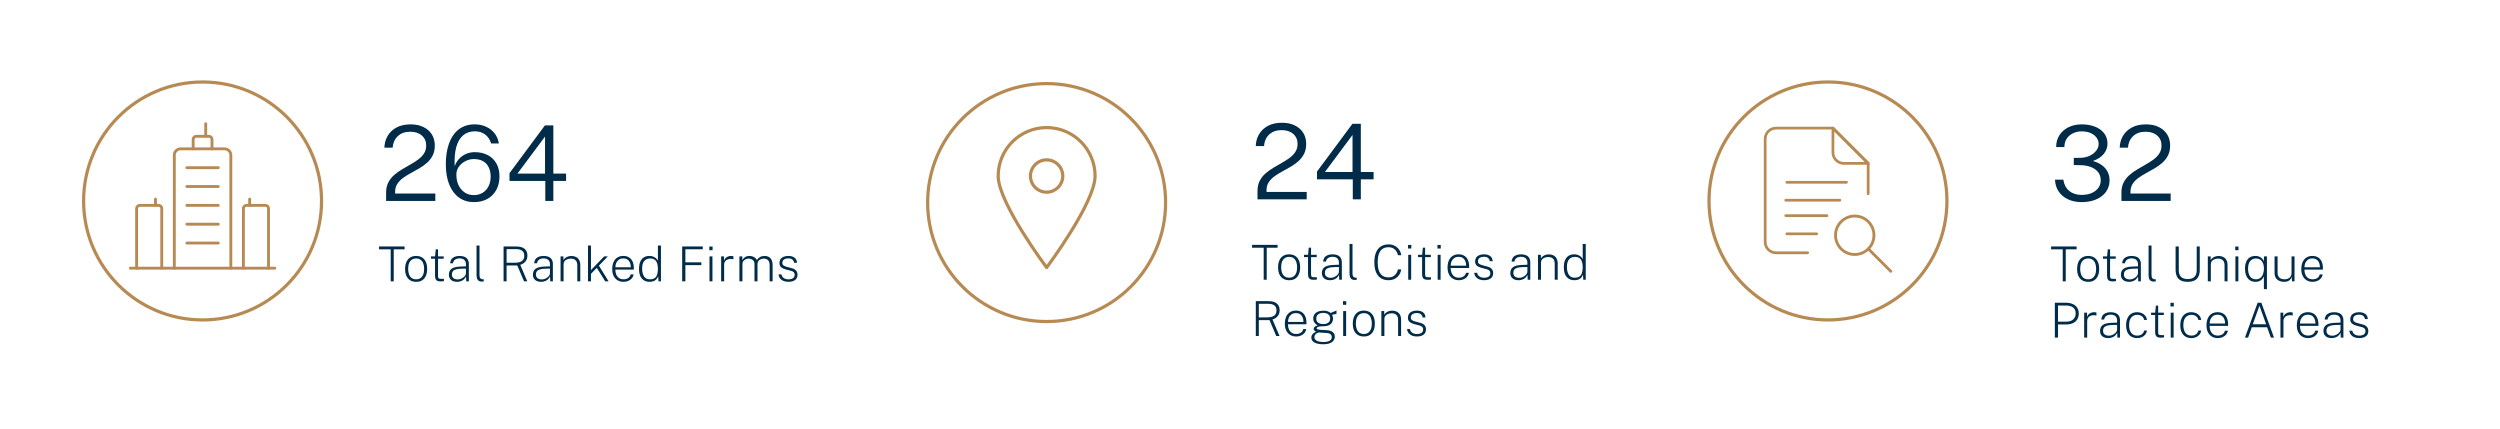 <?xml version="1.0" encoding="UTF-8"?> <svg xmlns="http://www.w3.org/2000/svg" width="1555" height="267" viewBox="0 0 1555 267" fill="none"><path d="M243.01 175V155.095H235.765V153.31H251.65V155.095H244.9V175H243.01ZM258.869 175.3C257.489 175.3 256.279 175.005 255.239 174.415C254.209 173.815 253.404 172.925 252.824 171.745C252.254 170.555 251.969 169.075 251.969 167.305C251.969 165.675 252.224 164.255 252.734 163.045C253.254 161.825 254.024 160.88 255.044 160.21C256.074 159.53 257.349 159.19 258.869 159.19C260.249 159.19 261.444 159.495 262.454 160.105C263.474 160.705 264.269 161.605 264.839 162.805C265.409 164.005 265.694 165.505 265.694 167.305C265.694 168.895 265.439 170.29 264.929 171.49C264.429 172.69 263.674 173.625 262.664 174.295C261.654 174.965 260.389 175.3 258.869 175.3ZM258.869 173.725C259.889 173.725 260.764 173.48 261.494 172.99C262.234 172.5 262.804 171.775 263.204 170.815C263.604 169.855 263.804 168.67 263.804 167.26C263.804 166 263.629 164.885 263.279 163.915C262.929 162.935 262.389 162.17 261.659 161.62C260.939 161.06 260.009 160.78 258.869 160.78C257.839 160.78 256.949 161.025 256.199 161.515C255.459 161.995 254.884 162.72 254.474 163.69C254.074 164.65 253.874 165.84 253.874 167.26C253.874 168.52 254.049 169.635 254.399 170.605C254.749 171.575 255.294 172.34 256.034 172.9C256.774 173.45 257.719 173.725 258.869 173.725ZM274.056 175.03C273.146 175.03 272.441 174.9 271.941 174.64C271.441 174.38 271.091 173.985 270.891 173.455C270.691 172.915 270.591 172.23 270.591 171.4V160.945H268.071V159.49H270.621L271.041 155.065H272.466V159.49H275.991V160.945H272.466V171.355C272.466 172.005 272.526 172.48 272.646 172.78C272.766 173.07 272.981 173.255 273.291 173.335C273.611 173.415 274.061 173.455 274.641 173.455H276.126V174.835C275.936 174.905 275.656 174.955 275.286 174.985C274.926 175.015 274.516 175.03 274.056 175.03ZM284.23 175.3C283.22 175.3 282.335 175.125 281.575 174.775C280.825 174.425 280.24 173.925 279.82 173.275C279.41 172.625 279.205 171.845 279.205 170.935C279.205 169.205 279.78 167.935 280.93 167.125C282.09 166.305 283.975 165.855 286.585 165.775L289.81 165.67V164.305C289.81 163.215 289.48 162.345 288.82 161.695C288.16 161.045 287.145 160.72 285.775 160.72C284.745 160.73 283.86 160.975 283.12 161.455C282.39 161.935 281.93 162.695 281.74 163.735H279.97C280.03 162.795 280.29 161.985 280.75 161.305C281.21 160.625 281.87 160.105 282.73 159.745C283.6 159.375 284.645 159.19 285.865 159.19C287.085 159.19 288.12 159.375 288.97 159.745C289.83 160.115 290.485 160.675 290.935 161.425C291.395 162.175 291.625 163.11 291.625 164.23V175H289.99L289.87 171.955C289.23 173.205 288.41 174.075 287.41 174.565C286.42 175.055 285.36 175.3 284.23 175.3ZM284.71 173.8C285.31 173.8 285.905 173.695 286.495 173.485C287.095 173.265 287.645 172.97 288.145 172.6C288.645 172.23 289.045 171.82 289.345 171.37C289.655 170.91 289.81 170.44 289.81 169.96V167.08L287.11 167.14C285.66 167.16 284.49 167.3 283.6 167.56C282.72 167.81 282.075 168.2 281.665 168.73C281.265 169.25 281.065 169.93 281.065 170.77C281.065 171.72 281.4 172.465 282.07 173.005C282.74 173.535 283.62 173.8 284.71 173.8ZM299.737 175.15C299.087 175.15 298.542 175.05 298.102 174.85C297.672 174.64 297.332 174.355 297.082 173.995C296.832 173.625 296.657 173.205 296.557 172.735C296.457 172.255 296.407 171.745 296.407 171.205V152.71H298.252V171.1C298.252 172 298.422 172.655 298.762 173.065C299.102 173.475 299.517 173.685 300.007 173.695L300.892 173.71V174.97C300.702 175.03 300.497 175.075 300.277 175.105C300.067 175.135 299.887 175.15 299.737 175.15ZM313.222 175V153.31H321.202C322.672 153.31 323.917 153.53 324.937 153.97C325.957 154.4 326.727 155.03 327.247 155.86C327.777 156.69 328.042 157.71 328.042 158.92C328.042 160.12 327.812 161.11 327.352 161.89C326.902 162.67 326.337 163.285 325.657 163.735C324.977 164.185 324.292 164.52 323.602 164.74L327.997 175H325.942L321.757 165.115H315.097V175H313.222ZM315.097 163.405H320.242C322.132 163.405 323.577 163.065 324.577 162.385C325.587 161.695 326.092 160.605 326.092 159.115C326.092 157.685 325.657 156.64 324.787 155.98C323.917 155.31 322.682 154.975 321.082 154.975H315.097V163.405ZM336.495 175.3C335.485 175.3 334.6 175.125 333.84 174.775C333.09 174.425 332.505 173.925 332.085 173.275C331.675 172.625 331.47 171.845 331.47 170.935C331.47 169.205 332.045 167.935 333.195 167.125C334.355 166.305 336.24 165.855 338.85 165.775L342.075 165.67V164.305C342.075 163.215 341.745 162.345 341.085 161.695C340.425 161.045 339.41 160.72 338.04 160.72C337.01 160.73 336.125 160.975 335.385 161.455C334.655 161.935 334.195 162.695 334.005 163.735H332.235C332.295 162.795 332.555 161.985 333.015 161.305C333.475 160.625 334.135 160.105 334.995 159.745C335.865 159.375 336.91 159.19 338.13 159.19C339.35 159.19 340.385 159.375 341.235 159.745C342.095 160.115 342.75 160.675 343.2 161.425C343.66 162.175 343.89 163.11 343.89 164.23V175H342.255L342.135 171.955C341.495 173.205 340.675 174.075 339.675 174.565C338.685 175.055 337.625 175.3 336.495 175.3ZM336.975 173.8C337.575 173.8 338.17 173.695 338.76 173.485C339.36 173.265 339.91 172.97 340.41 172.6C340.91 172.23 341.31 171.82 341.61 171.37C341.92 170.91 342.075 170.44 342.075 169.96V167.08L339.375 167.14C337.925 167.16 336.755 167.3 335.865 167.56C334.985 167.81 334.34 168.2 333.93 168.73C333.53 169.25 333.33 169.93 333.33 170.77C333.33 171.72 333.665 172.465 334.335 173.005C335.005 173.535 335.885 173.8 336.975 173.8ZM348.672 175V159.49H350.457V161.77C350.717 161.31 351.082 160.885 351.552 160.495C352.032 160.105 352.602 159.795 353.262 159.565C353.932 159.335 354.682 159.22 355.512 159.22C356.512 159.22 357.422 159.425 358.242 159.835C359.072 160.235 359.727 160.855 360.207 161.695C360.697 162.525 360.942 163.595 360.942 164.905V175H359.082V165.025C359.082 163.605 358.727 162.56 358.017 161.89C357.307 161.21 356.357 160.87 355.167 160.87C354.357 160.87 353.597 161 352.887 161.26C352.177 161.51 351.607 161.895 351.177 162.415C350.757 162.935 350.547 163.595 350.547 164.395V175H348.672ZM365.723 175V152.71H367.583V167.995L375.773 159.49H378.083L372.518 165.25L378.578 175H376.448L371.213 166.6L367.583 170.32V175H365.723ZM387.886 175.3C386.486 175.3 385.256 174.99 384.196 174.37C383.136 173.75 382.306 172.85 381.706 171.67C381.106 170.49 380.806 169.065 380.806 167.395C380.806 165.715 381.076 164.26 381.616 163.03C382.156 161.8 382.941 160.855 383.971 160.195C385.001 159.525 386.241 159.19 387.691 159.19C389.091 159.19 390.276 159.495 391.246 160.105C392.216 160.705 392.956 161.57 393.466 162.7C393.986 163.83 394.246 165.185 394.246 166.765V167.695H382.741C382.741 168.775 382.921 169.775 383.281 170.695C383.641 171.605 384.201 172.34 384.961 172.9C385.721 173.45 386.691 173.725 387.871 173.725C388.991 173.725 389.951 173.46 390.751 172.93C391.561 172.39 392.061 171.645 392.251 170.695H394.096C393.906 171.715 393.501 172.57 392.881 173.26C392.261 173.94 391.511 174.45 390.631 174.79C389.761 175.13 388.846 175.3 387.886 175.3ZM382.771 166.225H392.386C392.386 165.195 392.216 164.265 391.876 163.435C391.536 162.605 391.016 161.95 390.316 161.47C389.626 160.99 388.746 160.75 387.676 160.75C386.536 160.75 385.601 161.025 384.871 161.575C384.151 162.115 383.616 162.805 383.266 163.645C382.926 164.485 382.761 165.345 382.771 166.225ZM403.983 175.3C402.003 175.3 400.418 174.625 399.228 173.275C398.048 171.925 397.458 169.895 397.458 167.185C397.458 165.585 397.693 164.185 398.163 162.985C398.643 161.785 399.358 160.855 400.308 160.195C401.258 159.525 402.453 159.19 403.893 159.19C404.743 159.19 405.478 159.305 406.098 159.535C406.728 159.755 407.253 160.03 407.673 160.36C408.103 160.68 408.443 161.005 408.693 161.335C408.943 161.665 409.118 161.935 409.218 162.145V152.71H411.108V175H409.578L409.398 171.82C409.318 172.05 409.173 172.36 408.963 172.75C408.763 173.13 408.463 173.52 408.063 173.92C407.663 174.31 407.128 174.64 406.458 174.91C405.798 175.17 404.973 175.3 403.983 175.3ZM404.223 173.74C406.043 173.74 407.328 173.21 408.078 172.15C408.838 171.09 409.218 169.38 409.218 167.02C409.198 165.73 409.028 164.62 408.708 163.69C408.388 162.75 407.873 162.03 407.163 161.53C406.453 161.03 405.498 160.78 404.298 160.78C402.838 160.78 401.658 161.285 400.758 162.295C399.858 163.305 399.408 164.88 399.408 167.02C399.408 169.08 399.803 170.715 400.593 171.925C401.393 173.135 402.603 173.74 404.223 173.74ZM424.316 175V153.31H437.141L437.126 155.05H426.296V163.18H436.226V164.92H426.296V175H424.316ZM441.312 175V159.49H443.142V175H441.312ZM441.192 155.605V153.34H443.232V155.605H441.192ZM448.545 175V159.49H450.315V162.1C450.575 161.38 450.945 160.81 451.425 160.39C451.905 159.96 452.435 159.655 453.015 159.475C453.595 159.285 454.165 159.19 454.725 159.19C454.995 159.19 455.265 159.21 455.535 159.25C455.805 159.29 456.02 159.355 456.18 159.445V161.29C456 161.21 455.76 161.155 455.46 161.125C455.17 161.085 454.925 161.065 454.725 161.065C454.245 161.045 453.755 161.09 453.255 161.2C452.755 161.31 452.29 161.505 451.86 161.785C451.43 162.055 451.08 162.43 450.81 162.91C450.55 163.39 450.42 163.99 450.42 164.71V175H448.545ZM459.913 175V159.49H461.698V161.77C462.098 161.08 462.658 160.48 463.378 159.97C464.098 159.45 465.058 159.19 466.258 159.19C466.838 159.19 467.428 159.29 468.028 159.49C468.638 159.68 469.188 159.965 469.678 160.345C470.168 160.725 470.538 161.195 470.788 161.755C471.258 160.965 471.903 160.34 472.723 159.88C473.553 159.42 474.488 159.19 475.528 159.19C476.058 159.19 476.618 159.265 477.208 159.415C477.798 159.565 478.343 159.845 478.843 160.255C479.353 160.655 479.768 161.23 480.088 161.98C480.408 162.73 480.568 163.705 480.568 164.905V175H478.708V165.025C478.708 163.915 478.538 163.06 478.198 162.46C477.858 161.86 477.418 161.445 476.878 161.215C476.338 160.975 475.758 160.855 475.138 160.855C474.588 160.855 474.003 160.96 473.383 161.17C472.773 161.38 472.248 161.74 471.808 162.25C471.378 162.76 471.163 163.475 471.163 164.395V175H469.288V163.99C469.288 163.29 469.103 162.71 468.733 162.25C468.373 161.79 467.918 161.445 467.368 161.215C466.828 160.975 466.288 160.855 465.748 160.855C465.158 160.855 464.558 160.975 463.948 161.215C463.338 161.455 462.823 161.835 462.403 162.355C461.993 162.875 461.788 163.555 461.788 164.395V175H459.913ZM490.416 175.3C489.336 175.3 488.351 175.135 487.461 174.805C486.581 174.475 485.861 173.97 485.301 173.29C484.741 172.61 484.391 171.745 484.251 170.695H486.051C486.191 171.335 486.446 171.885 486.816 172.345C487.196 172.795 487.691 173.145 488.301 173.395C488.911 173.635 489.616 173.755 490.416 173.755C491.576 173.755 492.511 173.525 493.221 173.065C493.931 172.605 494.286 171.895 494.286 170.935C494.286 170.285 494.106 169.765 493.746 169.375C493.396 168.975 492.866 168.68 492.156 168.49L488.676 167.575C487.496 167.265 486.556 166.81 485.856 166.21C485.156 165.6 484.806 164.75 484.806 163.66C484.806 162.78 485.006 162.005 485.406 161.335C485.816 160.665 486.436 160.14 487.266 159.76C488.096 159.38 489.131 159.19 490.371 159.19C491.931 159.19 493.196 159.545 494.166 160.255C495.146 160.965 495.666 162.03 495.726 163.45H493.941C493.841 162.63 493.491 161.97 492.891 161.47C492.291 160.97 491.451 160.72 490.371 160.72C489.251 160.72 488.341 160.955 487.641 161.425C486.951 161.885 486.606 162.605 486.606 163.585C486.606 164.225 486.836 164.725 487.296 165.085C487.766 165.445 488.436 165.735 489.306 165.955L492.741 166.885C493.371 167.055 493.896 167.285 494.316 167.575C494.746 167.855 495.086 168.17 495.336 168.52C495.596 168.87 495.781 169.245 495.891 169.645C496.011 170.045 496.071 170.44 496.071 170.83C496.071 171.74 495.856 172.53 495.426 173.2C495.006 173.86 494.376 174.375 493.536 174.745C492.696 175.115 491.656 175.3 490.416 175.3Z" fill="#002B49"></path><path d="M240.16 125V121.587V119.8C240.16 117.395 240.604 115.315 241.493 113.56C242.403 111.783 243.594 110.245 245.068 108.945C246.563 107.623 248.198 106.442 249.975 105.402C251.752 104.341 253.518 103.312 255.273 102.315C257.049 101.318 258.674 100.278 260.148 99.195C261.643 98.09 262.834 96.844 263.723 95.457C264.633 94.049 265.088 92.392 265.088 90.485C265.088 87.928 264.188 85.87 262.39 84.31C260.613 82.728 258.219 81.938 255.208 81.938C251.936 81.938 249.336 82.858 247.408 84.7C245.479 86.52 244.418 88.903 244.223 91.85H239.088C239.153 89.207 239.813 86.791 241.07 84.603C242.327 82.414 244.158 80.659 246.563 79.338C248.968 78.016 251.925 77.355 255.435 77.355C258.468 77.355 261.112 77.907 263.365 79.013C265.618 80.096 267.363 81.623 268.598 83.595C269.833 85.567 270.45 87.863 270.45 90.485C270.45 92.912 269.995 95.002 269.085 96.757C268.197 98.491 267.016 100.007 265.543 101.307C264.091 102.586 262.488 103.734 260.733 104.752C258.999 105.771 257.244 106.757 255.468 107.71C253.713 108.663 252.098 109.671 250.625 110.732C249.173 111.794 248.003 113.018 247.115 114.405C246.227 115.77 245.783 117.406 245.783 119.312V120.385H270.775V125H240.16ZM294.756 125.715C291.224 125.715 288.148 124.783 285.526 122.92C282.904 121.035 280.878 118.337 279.448 114.827C278.018 111.317 277.303 107.103 277.303 102.185C277.303 97.18 277.986 92.814 279.351 89.088C280.716 85.361 282.731 82.479 285.396 80.442C288.083 78.384 291.387 77.355 295.308 77.355C297.822 77.355 300.14 77.832 302.263 78.785C304.387 79.717 306.153 81.071 307.561 82.847C308.991 84.603 309.901 86.726 310.291 89.218H305.448C304.82 86.942 303.628 85.123 301.873 83.757C300.14 82.371 297.973 81.677 295.373 81.677C292.47 81.677 290.043 82.501 288.093 84.147C286.143 85.794 284.713 88.232 283.803 91.46C282.915 94.688 282.59 98.675 282.828 103.42C283.392 101.687 284.28 100.159 285.493 98.838C286.728 97.516 288.18 96.487 289.848 95.75C291.538 95.013 293.358 94.645 295.308 94.645C298.385 94.645 301.072 95.252 303.368 96.465C305.665 97.657 307.453 99.379 308.731 101.632C310.031 103.864 310.681 106.54 310.681 109.66C310.681 112.823 310.042 115.607 308.763 118.012C307.485 120.417 305.654 122.302 303.271 123.667C300.888 125.033 298.049 125.715 294.756 125.715ZM294.756 121.36C296.793 121.36 298.591 120.883 300.151 119.93C301.733 118.977 302.968 117.633 303.856 115.9C304.744 114.167 305.188 112.162 305.188 109.887C305.188 107.634 304.788 105.695 303.986 104.07C303.206 102.423 302.036 101.156 300.476 100.267C298.916 99.379 296.988 98.935 294.691 98.935C292.849 98.935 291.105 99.368 289.458 100.235C287.812 101.08 286.468 102.228 285.428 103.68C284.388 105.11 283.868 106.702 283.868 108.457C283.847 110.949 284.28 113.17 285.168 115.12C286.078 117.048 287.357 118.576 289.003 119.702C290.65 120.807 292.568 121.36 294.756 121.36ZM339.172 125V112.552H316.91V107.71L338.945 78.005H344.177V107.97H352.107V112.552H344.177V125H339.172ZM321.85 107.97H339.01V84.927L321.85 107.97Z" fill="#002B49"></path><circle cx="126" cy="125" r="74" stroke="#B68A52" stroke-width="2"></circle><path d="M81.078 166.797H170.922" stroke="#B68A52" stroke-width="1.792" stroke-linecap="round" stroke-linejoin="round"></path><path d="M108.422 166.797V96.484C108.422 95.448 108.833 94.455 109.566 93.722C110.299 92.99 111.292 92.578 112.328 92.578H139.672C140.708 92.578 141.701 92.99 142.434 93.722C143.167 94.455 143.578 95.448 143.578 96.484V166.797" stroke="#B68A52" stroke-width="1.792" stroke-linecap="round" stroke-linejoin="round"></path><path d="M167.016 166.797V129.688C167.016 129.169 166.81 128.673 166.444 128.306C166.077 127.94 165.581 127.734 165.062 127.734H153.344C152.826 127.734 152.329 127.94 151.963 128.306C151.596 128.673 151.391 129.169 151.391 129.688V166.797" stroke="#B68A52" stroke-width="1.792" stroke-linecap="round" stroke-linejoin="round"></path><path d="M100.609 166.797V129.688C100.609 129.169 100.404 128.673 100.037 128.306C99.671 127.94 99.174 127.734 98.656 127.734H86.938C86.419 127.734 85.923 127.94 85.556 128.306C85.19 128.673 84.984 129.169 84.984 129.688V166.797" stroke="#B68A52" stroke-width="1.792" stroke-linecap="round" stroke-linejoin="round"></path><path d="M96.703 127.734V123.828" stroke="#B68A52" stroke-width="1.792" stroke-linecap="round" stroke-linejoin="round"></path><path d="M155.297 127.734V123.828" stroke="#B68A52" stroke-width="1.792" stroke-linecap="round" stroke-linejoin="round"></path><path d="M131.859 92.578V86.719C131.859 86.201 131.654 85.704 131.287 85.338C130.921 84.971 130.424 84.766 129.906 84.766H122.094C121.576 84.766 121.079 84.971 120.713 85.338C120.346 85.704 120.141 86.201 120.141 86.719V92.578" stroke="#B68A52" stroke-width="1.792" stroke-linecap="round" stroke-linejoin="round"></path><path d="M127.953 84.766V76.953" stroke="#B68A52" stroke-width="1.792" stroke-linecap="round" stroke-linejoin="round"></path><path d="M116.234 104.297H135.766" stroke="#B68A52" stroke-width="1.792" stroke-linecap="round" stroke-linejoin="round"></path><path d="M116.234 116.016H135.766" stroke="#B68A52" stroke-width="1.792" stroke-linecap="round" stroke-linejoin="round"></path><path d="M116.234 127.734H135.766" stroke="#B68A52" stroke-width="1.792" stroke-linecap="round" stroke-linejoin="round"></path><path d="M116.234 139.453H135.766" stroke="#B68A52" stroke-width="1.792" stroke-linecap="round" stroke-linejoin="round"></path><path d="M116.234 151.172H135.766" stroke="#B68A52" stroke-width="1.792" stroke-linecap="round" stroke-linejoin="round"></path><circle cx="651" cy="126" r="74" stroke="#B68A52" stroke-width="2"></circle><path d="M681.135 109.483C681.135 126.157 651.001 166.402 651.001 166.402C651.001 166.402 620.867 126.157 620.867 109.483C620.867 101.491 624.042 93.826 629.693 88.175C635.344 82.523 643.009 79.349 651.001 79.349C658.993 79.349 666.658 82.523 672.309 88.175C677.96 93.826 681.135 101.491 681.135 109.483V109.483Z" stroke="#B68A52" stroke-width="2" stroke-linecap="round" stroke-linejoin="round"></path><path d="M651.002 119.527C656.549 119.527 661.046 115.03 661.046 109.482C661.046 103.935 656.549 99.438 651.002 99.438C645.454 99.438 640.957 103.935 640.957 109.482C640.957 115.03 645.454 119.527 651.002 119.527Z" stroke="#B68A52" stroke-width="2" stroke-linecap="round" stroke-linejoin="round"></path><path d="M782.16 124V120.587V118.8C782.16 116.395 782.604 114.315 783.493 112.56C784.403 110.783 785.594 109.245 787.068 107.945C788.563 106.623 790.198 105.442 791.975 104.402C793.752 103.341 795.518 102.312 797.273 101.315C799.049 100.318 800.674 99.278 802.148 98.195C803.643 97.09 804.834 95.844 805.723 94.457C806.633 93.049 807.088 91.392 807.088 89.485C807.088 86.928 806.188 84.87 804.39 83.31C802.613 81.728 800.219 80.938 797.208 80.938C793.936 80.938 791.336 81.858 789.408 83.7C787.479 85.52 786.418 87.903 786.223 90.85H781.088C781.153 88.207 781.813 85.791 783.07 83.603C784.327 81.414 786.158 79.659 788.563 78.338C790.968 77.016 793.925 76.355 797.435 76.355C800.468 76.355 803.112 76.907 805.365 78.013C807.618 79.096 809.363 80.623 810.598 82.595C811.833 84.567 812.45 86.863 812.45 89.485C812.45 91.912 811.995 94.002 811.085 95.757C810.197 97.491 809.016 99.007 807.543 100.307C806.091 101.586 804.488 102.734 802.733 103.752C800.999 104.771 799.244 105.757 797.468 106.71C795.713 107.663 794.098 108.671 792.625 109.732C791.173 110.794 790.003 112.018 789.115 113.405C788.227 114.77 787.783 116.406 787.783 118.312V119.385H812.775V124H782.16ZM841.436 124V111.552H819.173V106.71L841.208 77.005H846.441V106.97H854.371V111.552H846.441V124H841.436ZM824.113 106.97H841.273V83.927L824.113 106.97Z" fill="#002B49"></path><path d="M786.01 174V154.095H778.765V152.31H794.65V154.095H787.9V174H786.01ZM801.869 174.3C800.489 174.3 799.279 174.005 798.239 173.415C797.209 172.815 796.404 171.925 795.824 170.745C795.254 169.555 794.969 168.075 794.969 166.305C794.969 164.675 795.224 163.255 795.734 162.045C796.254 160.825 797.024 159.88 798.044 159.21C799.074 158.53 800.349 158.19 801.869 158.19C803.249 158.19 804.444 158.495 805.454 159.105C806.474 159.705 807.269 160.605 807.839 161.805C808.409 163.005 808.694 164.505 808.694 166.305C808.694 167.895 808.439 169.29 807.929 170.49C807.429 171.69 806.674 172.625 805.664 173.295C804.654 173.965 803.389 174.3 801.869 174.3ZM801.869 172.725C802.889 172.725 803.764 172.48 804.494 171.99C805.234 171.5 805.804 170.775 806.204 169.815C806.604 168.855 806.804 167.67 806.804 166.26C806.804 165 806.629 163.885 806.279 162.915C805.929 161.935 805.389 161.17 804.659 160.62C803.939 160.06 803.009 159.78 801.869 159.78C800.839 159.78 799.949 160.025 799.199 160.515C798.459 160.995 797.884 161.72 797.474 162.69C797.074 163.65 796.874 164.84 796.874 166.26C796.874 167.52 797.049 168.635 797.399 169.605C797.749 170.575 798.294 171.34 799.034 171.9C799.774 172.45 800.719 172.725 801.869 172.725ZM817.056 174.03C816.146 174.03 815.441 173.9 814.941 173.64C814.441 173.38 814.091 172.985 813.891 172.455C813.691 171.915 813.591 171.23 813.591 170.4V159.945H811.071V158.49H813.621L814.041 154.065H815.466V158.49H818.991V159.945H815.466V170.355C815.466 171.005 815.526 171.48 815.646 171.78C815.766 172.07 815.981 172.255 816.291 172.335C816.611 172.415 817.061 172.455 817.641 172.455H819.126V173.835C818.936 173.905 818.656 173.955 818.286 173.985C817.926 174.015 817.516 174.03 817.056 174.03ZM827.23 174.3C826.22 174.3 825.335 174.125 824.575 173.775C823.825 173.425 823.24 172.925 822.82 172.275C822.41 171.625 822.205 170.845 822.205 169.935C822.205 168.205 822.78 166.935 823.93 166.125C825.09 165.305 826.975 164.855 829.585 164.775L832.81 164.67V163.305C832.81 162.215 832.48 161.345 831.82 160.695C831.16 160.045 830.145 159.72 828.775 159.72C827.745 159.73 826.86 159.975 826.12 160.455C825.39 160.935 824.93 161.695 824.74 162.735H822.97C823.03 161.795 823.29 160.985 823.75 160.305C824.21 159.625 824.87 159.105 825.73 158.745C826.6 158.375 827.645 158.19 828.865 158.19C830.085 158.19 831.12 158.375 831.97 158.745C832.83 159.115 833.485 159.675 833.935 160.425C834.395 161.175 834.625 162.11 834.625 163.23V174H832.99L832.87 170.955C832.23 172.205 831.41 173.075 830.41 173.565C829.42 174.055 828.36 174.3 827.23 174.3ZM827.71 172.8C828.31 172.8 828.905 172.695 829.495 172.485C830.095 172.265 830.645 171.97 831.145 171.6C831.645 171.23 832.045 170.82 832.345 170.37C832.655 169.91 832.81 169.44 832.81 168.96V166.08L830.11 166.14C828.66 166.16 827.49 166.3 826.6 166.56C825.72 166.81 825.075 167.2 824.665 167.73C824.265 168.25 824.065 168.93 824.065 169.77C824.065 170.72 824.4 171.465 825.07 172.005C825.74 172.535 826.62 172.8 827.71 172.8ZM842.737 174.15C842.087 174.15 841.542 174.05 841.102 173.85C840.672 173.64 840.332 173.355 840.082 172.995C839.832 172.625 839.657 172.205 839.557 171.735C839.457 171.255 839.407 170.745 839.407 170.205V151.71H841.252V170.1C841.252 171 841.422 171.655 841.762 172.065C842.102 172.475 842.517 172.685 843.007 172.695L843.892 172.71V173.97C843.702 174.03 843.497 174.075 843.277 174.105C843.067 174.135 842.887 174.15 842.737 174.15ZM863.707 174.3C861.807 174.3 860.197 173.87 858.877 173.01C857.557 172.15 856.552 170.895 855.862 169.245C855.182 167.585 854.842 165.555 854.842 163.155C854.842 160.745 855.182 158.715 855.862 157.065C856.552 155.405 857.557 154.15 858.877 153.3C860.197 152.44 861.807 152.01 863.707 152.01C865.187 152.01 866.492 152.325 867.622 152.955C868.752 153.575 869.657 154.395 870.337 155.415C871.017 156.435 871.422 157.535 871.552 158.715H869.512C869.342 157.815 869.007 156.99 868.507 156.24C868.017 155.49 867.372 154.89 866.572 154.44C865.772 153.99 864.812 153.765 863.692 153.765C862.202 153.765 860.952 154.105 859.942 154.785C858.942 155.465 858.187 156.5 857.677 157.89C857.177 159.28 856.927 161.04 856.927 163.17C856.927 166.36 857.492 168.72 858.622 170.25C859.762 171.78 861.452 172.545 863.692 172.545C864.812 172.545 865.772 172.32 866.572 171.87C867.372 171.41 868.017 170.8 868.507 170.04C869.007 169.28 869.342 168.45 869.512 167.55H871.552C871.452 168.41 871.207 169.245 870.817 170.055C870.427 170.865 869.897 171.59 869.227 172.23C868.567 172.86 867.772 173.365 866.842 173.745C865.922 174.115 864.877 174.3 863.707 174.3ZM875.913 174V158.49H877.743V174H875.913ZM875.793 154.605V152.34H877.833V154.605H875.793ZM888.013 174.03C887.103 174.03 886.398 173.9 885.898 173.64C885.398 173.38 885.048 172.985 884.848 172.455C884.648 171.915 884.548 171.23 884.548 170.4V159.945H882.028V158.49H884.578L884.998 154.065H886.423V158.49H889.948V159.945H886.423V170.355C886.423 171.005 886.483 171.48 886.603 171.78C886.723 172.07 886.938 172.255 887.248 172.335C887.568 172.415 888.018 172.455 888.598 172.455H890.083V173.835C889.893 173.905 889.613 173.955 889.243 173.985C888.883 174.015 888.473 174.03 888.013 174.03ZM894.224 174V158.49H896.054V174H894.224ZM894.104 154.605V152.34H896.144V154.605H894.104ZM907.449 174.3C906.049 174.3 904.819 173.99 903.759 173.37C902.699 172.75 901.869 171.85 901.269 170.67C900.669 169.49 900.369 168.065 900.369 166.395C900.369 164.715 900.639 163.26 901.179 162.03C901.719 160.8 902.504 159.855 903.534 159.195C904.564 158.525 905.804 158.19 907.254 158.19C908.654 158.19 909.839 158.495 910.809 159.105C911.779 159.705 912.519 160.57 913.029 161.7C913.549 162.83 913.809 164.185 913.809 165.765V166.695H902.304C902.304 167.775 902.484 168.775 902.844 169.695C903.204 170.605 903.764 171.34 904.524 171.9C905.284 172.45 906.254 172.725 907.434 172.725C908.554 172.725 909.514 172.46 910.314 171.93C911.124 171.39 911.624 170.645 911.814 169.695H913.659C913.469 170.715 913.064 171.57 912.444 172.26C911.824 172.94 911.074 173.45 910.194 173.79C909.324 174.13 908.409 174.3 907.449 174.3ZM902.334 165.225H911.949C911.949 164.195 911.779 163.265 911.439 162.435C911.099 161.605 910.579 160.95 909.879 160.47C909.189 159.99 908.309 159.75 907.239 159.75C906.099 159.75 905.164 160.025 904.434 160.575C903.714 161.115 903.179 161.805 902.829 162.645C902.489 163.485 902.324 164.345 902.334 165.225ZM923.113 174.3C922.033 174.3 921.048 174.135 920.158 173.805C919.278 173.475 918.558 172.97 917.998 172.29C917.438 171.61 917.088 170.745 916.948 169.695H918.748C918.888 170.335 919.143 170.885 919.513 171.345C919.893 171.795 920.388 172.145 920.998 172.395C921.608 172.635 922.313 172.755 923.113 172.755C924.273 172.755 925.208 172.525 925.918 172.065C926.628 171.605 926.983 170.895 926.983 169.935C926.983 169.285 926.803 168.765 926.443 168.375C926.093 167.975 925.563 167.68 924.853 167.49L921.373 166.575C920.193 166.265 919.253 165.81 918.553 165.21C917.853 164.6 917.503 163.75 917.503 162.66C917.503 161.78 917.703 161.005 918.103 160.335C918.513 159.665 919.133 159.14 919.963 158.76C920.793 158.38 921.828 158.19 923.068 158.19C924.628 158.19 925.893 158.545 926.863 159.255C927.843 159.965 928.363 161.03 928.423 162.45H926.638C926.538 161.63 926.188 160.97 925.588 160.47C924.988 159.97 924.148 159.72 923.068 159.72C921.948 159.72 921.038 159.955 920.338 160.425C919.648 160.885 919.303 161.605 919.303 162.585C919.303 163.225 919.533 163.725 919.993 164.085C920.463 164.445 921.133 164.735 922.003 164.955L925.438 165.885C926.068 166.055 926.593 166.285 927.013 166.575C927.443 166.855 927.783 167.17 928.033 167.52C928.293 167.87 928.478 168.245 928.588 168.645C928.708 169.045 928.768 169.44 928.768 169.83C928.768 170.74 928.553 171.53 928.123 172.2C927.703 172.86 927.073 173.375 926.233 173.745C925.393 174.115 924.353 174.3 923.113 174.3ZM944.447 174.3C943.437 174.3 942.552 174.125 941.792 173.775C941.042 173.425 940.457 172.925 940.037 172.275C939.627 171.625 939.422 170.845 939.422 169.935C939.422 168.205 939.997 166.935 941.147 166.125C942.307 165.305 944.192 164.855 946.802 164.775L950.027 164.67V163.305C950.027 162.215 949.697 161.345 949.037 160.695C948.377 160.045 947.362 159.72 945.992 159.72C944.962 159.73 944.077 159.975 943.337 160.455C942.607 160.935 942.147 161.695 941.957 162.735H940.187C940.247 161.795 940.507 160.985 940.967 160.305C941.427 159.625 942.087 159.105 942.947 158.745C943.817 158.375 944.862 158.19 946.082 158.19C947.302 158.19 948.337 158.375 949.187 158.745C950.047 159.115 950.702 159.675 951.152 160.425C951.612 161.175 951.842 162.11 951.842 163.23V174H950.207L950.087 170.955C949.447 172.205 948.627 173.075 947.627 173.565C946.637 174.055 945.577 174.3 944.447 174.3ZM944.927 172.8C945.527 172.8 946.122 172.695 946.712 172.485C947.312 172.265 947.862 171.97 948.362 171.6C948.862 171.23 949.262 170.82 949.562 170.37C949.872 169.91 950.027 169.44 950.027 168.96V166.08L947.327 166.14C945.877 166.16 944.707 166.3 943.817 166.56C942.937 166.81 942.292 167.2 941.882 167.73C941.482 168.25 941.282 168.93 941.282 169.77C941.282 170.72 941.617 171.465 942.287 172.005C942.957 172.535 943.837 172.8 944.927 172.8ZM956.624 174V158.49H958.409V160.77C958.669 160.31 959.034 159.885 959.504 159.495C959.984 159.105 960.554 158.795 961.214 158.565C961.884 158.335 962.634 158.22 963.464 158.22C964.464 158.22 965.374 158.425 966.194 158.835C967.024 159.235 967.679 159.855 968.159 160.695C968.649 161.525 968.894 162.595 968.894 163.905V174H967.034V164.025C967.034 162.605 966.679 161.56 965.969 160.89C965.259 160.21 964.309 159.87 963.119 159.87C962.309 159.87 961.549 160 960.839 160.26C960.129 160.51 959.559 160.895 959.129 161.415C958.709 161.935 958.499 162.595 958.499 163.395V174H956.624ZM979.209 174.3C977.229 174.3 975.644 173.625 974.454 172.275C973.274 170.925 972.684 168.895 972.684 166.185C972.684 164.585 972.919 163.185 973.389 161.985C973.869 160.785 974.584 159.855 975.534 159.195C976.484 158.525 977.679 158.19 979.119 158.19C979.969 158.19 980.704 158.305 981.324 158.535C981.954 158.755 982.479 159.03 982.899 159.36C983.329 159.68 983.669 160.005 983.919 160.335C984.169 160.665 984.344 160.935 984.444 161.145V151.71H986.334V174H984.804L984.624 170.82C984.544 171.05 984.399 171.36 984.189 171.75C983.989 172.13 983.689 172.52 983.289 172.92C982.889 173.31 982.354 173.64 981.684 173.91C981.024 174.17 980.199 174.3 979.209 174.3ZM979.449 172.74C981.269 172.74 982.554 172.21 983.304 171.15C984.064 170.09 984.444 168.38 984.444 166.02C984.424 164.73 984.254 163.62 983.934 162.69C983.614 161.75 983.099 161.03 982.389 160.53C981.679 160.03 980.724 159.78 979.524 159.78C978.064 159.78 976.884 160.285 975.984 161.295C975.084 162.305 974.634 163.88 974.634 166.02C974.634 168.08 975.029 169.715 975.819 170.925C976.619 172.135 977.829 172.74 979.449 172.74ZM781.105 209V187.31H789.085C790.555 187.31 791.8 187.53 792.82 187.97C793.84 188.4 794.61 189.03 795.13 189.86C795.66 190.69 795.925 191.71 795.925 192.92C795.925 194.12 795.695 195.11 795.235 195.89C794.785 196.67 794.22 197.285 793.54 197.735C792.86 198.185 792.175 198.52 791.485 198.74L795.88 209H793.825L789.64 199.115H782.98V209H781.105ZM782.98 197.405H788.125C790.015 197.405 791.46 197.065 792.46 196.385C793.47 195.695 793.975 194.605 793.975 193.115C793.975 191.685 793.54 190.64 792.67 189.98C791.8 189.31 790.565 188.975 788.965 188.975H782.98V197.405ZM806.257 209.3C804.857 209.3 803.627 208.99 802.567 208.37C801.507 207.75 800.677 206.85 800.077 205.67C799.477 204.49 799.177 203.065 799.177 201.395C799.177 199.715 799.447 198.26 799.987 197.03C800.527 195.8 801.312 194.855 802.342 194.195C803.372 193.525 804.612 193.19 806.062 193.19C807.462 193.19 808.647 193.495 809.617 194.105C810.587 194.705 811.327 195.57 811.837 196.7C812.357 197.83 812.617 199.185 812.617 200.765V201.695H801.112C801.112 202.775 801.292 203.775 801.652 204.695C802.012 205.605 802.572 206.34 803.332 206.9C804.092 207.45 805.062 207.725 806.242 207.725C807.362 207.725 808.322 207.46 809.122 206.93C809.932 206.39 810.432 205.645 810.622 204.695H812.467C812.277 205.715 811.872 206.57 811.252 207.26C810.632 207.94 809.882 208.45 809.002 208.79C808.132 209.13 807.217 209.3 806.257 209.3ZM801.142 200.225H810.757C810.757 199.195 810.587 198.265 810.247 197.435C809.907 196.605 809.387 195.95 808.687 195.47C807.997 194.99 807.117 194.75 806.047 194.75C804.907 194.75 803.972 195.025 803.242 195.575C802.522 196.115 801.987 196.805 801.637 197.645C801.297 198.485 801.132 199.345 801.142 200.225ZM822.97 214.13C820.72 214.13 818.935 213.775 817.615 213.065C816.305 212.355 815.65 211.3 815.65 209.9C815.65 209.32 815.775 208.825 816.025 208.415C816.275 207.995 816.575 207.645 816.925 207.365C817.275 207.075 817.605 206.845 817.915 206.675C818.225 206.495 818.43 206.365 818.53 206.285C818.35 206.165 818.145 206.04 817.915 205.91C817.695 205.77 817.505 205.59 817.345 205.37C817.185 205.15 817.105 204.865 817.105 204.515C817.105 204.065 817.315 203.655 817.735 203.285C818.165 202.905 818.79 202.61 819.61 202.4C818.76 201.95 818.085 201.36 817.585 200.63C817.085 199.9 816.835 199.085 816.835 198.185C816.835 197.185 817.08 196.315 817.57 195.575C818.06 194.835 818.78 194.265 819.73 193.865C820.68 193.455 821.85 193.25 823.24 193.25C824.23 193.25 825.065 193.37 825.745 193.61C826.435 193.84 827.08 194.19 827.68 194.66C827.81 194.6 828.035 194.505 828.355 194.375C828.685 194.235 829.05 194.08 829.45 193.91C829.86 193.74 830.23 193.585 830.56 193.445C830.9 193.305 831.145 193.205 831.295 193.145V195.245L828.55 195.8C828.74 196.15 828.89 196.535 829 196.955C829.11 197.375 829.165 197.78 829.165 198.17C829.165 199.1 828.94 199.925 828.49 200.645C828.05 201.365 827.37 201.93 826.45 202.34C825.54 202.75 824.395 202.955 823.015 202.955C822.925 202.955 822.825 202.955 822.715 202.955C822.605 202.955 822.505 202.95 822.415 202.94C821.085 202.97 820.175 203.115 819.685 203.375C819.195 203.635 818.95 203.91 818.95 204.2C818.95 204.52 819.175 204.745 819.625 204.875C820.075 205.005 820.88 205.115 822.04 205.205C822.47 205.225 822.97 205.25 823.54 205.28C824.12 205.31 824.77 205.35 825.49 205.4C826.96 205.49 828.12 205.88 828.97 206.57C829.82 207.25 830.245 208.215 830.245 209.465C830.245 210.845 829.65 211.965 828.46 212.825C827.27 213.695 825.44 214.13 822.97 214.13ZM823.345 212.72C824.895 212.72 826.12 212.465 827.02 211.955C827.92 211.455 828.37 210.685 828.37 209.645C828.37 208.945 828.115 208.37 827.605 207.92C827.105 207.46 826.33 207.195 825.28 207.125L820.465 206.825C820.125 206.805 819.725 206.915 819.265 207.155C818.805 207.395 818.4 207.735 818.05 208.175C817.71 208.615 817.54 209.12 817.54 209.69C817.54 210.61 818.01 211.345 818.95 211.895C819.9 212.445 821.365 212.72 823.345 212.72ZM823.06 201.56C824.35 201.56 825.385 201.28 826.165 200.72C826.955 200.16 827.35 199.31 827.35 198.17C827.35 196.98 826.955 196.09 826.165 195.5C825.385 194.91 824.35 194.615 823.06 194.615C821.76 194.615 820.71 194.915 819.91 195.515C819.11 196.105 818.71 196.99 818.71 198.17C818.71 199.25 819.085 200.085 819.835 200.675C820.595 201.265 821.67 201.56 823.06 201.56ZM835.454 209V193.49H837.284V209H835.454ZM835.334 189.605V187.34H837.374V189.605H835.334ZM848.334 209.3C846.954 209.3 845.744 209.005 844.704 208.415C843.674 207.815 842.869 206.925 842.289 205.745C841.719 204.555 841.434 203.075 841.434 201.305C841.434 199.675 841.689 198.255 842.199 197.045C842.719 195.825 843.489 194.88 844.509 194.21C845.539 193.53 846.814 193.19 848.334 193.19C849.714 193.19 850.909 193.495 851.919 194.105C852.939 194.705 853.734 195.605 854.304 196.805C854.874 198.005 855.159 199.505 855.159 201.305C855.159 202.895 854.904 204.29 854.394 205.49C853.894 206.69 853.139 207.625 852.129 208.295C851.119 208.965 849.854 209.3 848.334 209.3ZM848.334 207.725C849.354 207.725 850.229 207.48 850.959 206.99C851.699 206.5 852.269 205.775 852.669 204.815C853.069 203.855 853.269 202.67 853.269 201.26C853.269 200 853.094 198.885 852.744 197.915C852.394 196.935 851.854 196.17 851.124 195.62C850.404 195.06 849.474 194.78 848.334 194.78C847.304 194.78 846.414 195.025 845.664 195.515C844.924 195.995 844.349 196.72 843.939 197.69C843.539 198.65 843.339 199.84 843.339 201.26C843.339 202.52 843.514 203.635 843.864 204.605C844.214 205.575 844.759 206.34 845.499 206.9C846.239 207.45 847.184 207.725 848.334 207.725ZM859.211 209V193.49H860.996V195.77C861.256 195.31 861.621 194.885 862.091 194.495C862.571 194.105 863.141 193.795 863.801 193.565C864.471 193.335 865.221 193.22 866.051 193.22C867.051 193.22 867.961 193.425 868.781 193.835C869.611 194.235 870.266 194.855 870.746 195.695C871.236 196.525 871.481 197.595 871.481 198.905V209H869.621V199.025C869.621 197.605 869.266 196.56 868.556 195.89C867.846 195.21 866.896 194.87 865.706 194.87C864.896 194.87 864.136 195 863.426 195.26C862.716 195.51 862.146 195.895 861.716 196.415C861.296 196.935 861.086 197.595 861.086 198.395V209H859.211ZM881.336 209.3C880.256 209.3 879.271 209.135 878.381 208.805C877.501 208.475 876.781 207.97 876.221 207.29C875.661 206.61 875.311 205.745 875.171 204.695H876.971C877.111 205.335 877.366 205.885 877.736 206.345C878.116 206.795 878.611 207.145 879.221 207.395C879.831 207.635 880.536 207.755 881.336 207.755C882.496 207.755 883.431 207.525 884.141 207.065C884.851 206.605 885.206 205.895 885.206 204.935C885.206 204.285 885.026 203.765 884.666 203.375C884.316 202.975 883.786 202.68 883.076 202.49L879.596 201.575C878.416 201.265 877.476 200.81 876.776 200.21C876.076 199.6 875.726 198.75 875.726 197.66C875.726 196.78 875.926 196.005 876.326 195.335C876.736 194.665 877.356 194.14 878.186 193.76C879.016 193.38 880.051 193.19 881.291 193.19C882.851 193.19 884.116 193.545 885.086 194.255C886.066 194.965 886.586 196.03 886.646 197.45H884.861C884.761 196.63 884.411 195.97 883.811 195.47C883.211 194.97 882.371 194.72 881.291 194.72C880.171 194.72 879.261 194.955 878.561 195.425C877.871 195.885 877.526 196.605 877.526 197.585C877.526 198.225 877.756 198.725 878.216 199.085C878.686 199.445 879.356 199.735 880.226 199.955L883.661 200.885C884.291 201.055 884.816 201.285 885.236 201.575C885.666 201.855 886.006 202.17 886.256 202.52C886.516 202.87 886.701 203.245 886.811 203.645C886.931 204.045 886.991 204.44 886.991 204.83C886.991 205.74 886.776 206.53 886.346 207.2C885.926 207.86 885.296 208.375 884.456 208.745C883.616 209.115 882.576 209.3 881.336 209.3Z" fill="#002B49"></path><circle cx="1137" cy="125" r="74" stroke="#B68A52" stroke-width="2"></circle><path d="M1162 120.527V101.604L1140.08 79.688H1104.68C1102.89 79.688 1101.18 80.398 1099.91 81.663C1098.65 82.927 1097.94 84.642 1097.94 86.431V150.493C1097.94 152.282 1098.65 153.997 1099.91 155.262C1101.18 156.526 1102.89 157.237 1104.68 157.237H1124.36" stroke="#B68A52" stroke-width="1.71" stroke-linecap="round" stroke-linejoin="round"></path><path d="M1162 101.604H1146.83C1145.04 101.604 1143.33 100.893 1142.06 99.629C1140.8 98.364 1140.09 96.649 1140.09 94.86V79.688L1162 101.604Z" stroke="#B68A52" stroke-width="1.71" stroke-linecap="round" stroke-linejoin="round"></path><path d="M1148.51 113.404H1111.42" stroke="#B68A52" stroke-width="1.71" stroke-linecap="round" stroke-linejoin="round"></path><path d="M1144.38 124.531H1110.75" stroke="#B68A52" stroke-width="1.71" stroke-linecap="round" stroke-linejoin="round"></path><path d="M1136.38 134.141H1110.75" stroke="#B68A52" stroke-width="1.71" stroke-linecap="round" stroke-linejoin="round"></path><path d="M1129.97 145.436H1111.42" stroke="#B68A52" stroke-width="1.71" stroke-linecap="round" stroke-linejoin="round"></path><path d="M1141.69 146.332C1141.69 149.503 1142.95 152.544 1145.19 154.786C1147.43 157.028 1150.47 158.288 1153.64 158.288C1156.82 158.288 1159.86 157.028 1162.1 154.786C1164.34 152.544 1165.6 149.503 1165.6 146.332C1165.6 143.16 1164.34 140.119 1162.1 137.877C1159.86 135.635 1156.82 134.375 1153.64 134.375C1150.47 134.375 1147.43 135.635 1145.19 137.877C1142.95 140.119 1141.69 143.16 1141.69 146.332V146.332Z" stroke="#B68A52" stroke-width="1.79" stroke-linecap="round" stroke-linejoin="round"></path><path d="M1162.1 154.785L1176.06 168.75" stroke="#B68A52" stroke-width="1.79" stroke-linecap="round" stroke-linejoin="round"></path><path d="M1294.44 125.715C1291.34 125.672 1288.59 125.076 1286.18 123.928C1283.8 122.779 1281.9 121.176 1280.49 119.117C1279.08 117.037 1278.33 114.589 1278.22 111.772H1283.39C1283.82 114.741 1285.04 117.059 1287.06 118.727C1289.07 120.396 1291.62 121.23 1294.7 121.23C1297.1 121.23 1299.19 120.851 1300.97 120.092C1302.77 119.312 1304.16 118.24 1305.16 116.875C1306.16 115.51 1306.66 113.928 1306.66 112.13C1306.66 110.093 1306.09 108.382 1304.97 106.995C1303.84 105.608 1302.32 104.557 1300.42 103.842C1298.51 103.127 1296.39 102.759 1294.05 102.737L1289.89 102.672V98.22L1293.88 98.155C1296.07 98.133 1298.02 97.722 1299.73 96.92C1301.47 96.097 1302.83 95.035 1303.83 93.735C1304.85 92.435 1305.36 91.016 1305.36 89.478C1305.36 88.134 1304.94 86.877 1304.12 85.707C1303.3 84.516 1302.09 83.552 1300.51 82.815C1298.93 82.078 1296.99 81.71 1294.7 81.71C1292.96 81.71 1291.28 82.067 1289.66 82.782C1288.05 83.476 1286.72 84.548 1285.66 86C1284.62 87.43 1284.08 89.261 1284.04 91.493H1278.93C1278.93 88.546 1279.65 86.022 1281.08 83.92C1282.51 81.797 1284.41 80.172 1286.8 79.045C1289.2 77.918 1291.84 77.355 1294.7 77.355C1297.88 77.355 1300.68 77.832 1303.08 78.785C1305.51 79.738 1307.4 81.114 1308.77 82.912C1310.15 84.689 1310.85 86.834 1310.85 89.347C1310.85 91.666 1310.09 93.778 1308.57 95.685C1307.06 97.592 1304.78 99.076 1301.75 100.137C1303.89 100.722 1305.75 101.578 1307.31 102.705C1308.87 103.81 1310.06 105.153 1310.88 106.735C1311.73 108.317 1312.15 110.115 1312.15 112.13C1312.15 114.21 1311.71 116.095 1310.85 117.785C1309.98 119.475 1308.76 120.916 1307.18 122.107C1305.59 123.299 1303.72 124.209 1301.55 124.837C1299.39 125.444 1297.01 125.737 1294.44 125.715ZM1319.53 125V121.587V119.8C1319.53 117.395 1319.98 115.315 1320.86 113.56C1321.77 111.783 1322.97 110.245 1324.44 108.945C1325.93 107.623 1327.57 106.442 1329.35 105.402C1331.12 104.341 1332.89 103.312 1334.64 102.315C1336.42 101.318 1338.05 100.278 1339.52 99.195C1341.01 98.09 1342.21 96.844 1343.09 95.457C1344 94.049 1344.46 92.392 1344.46 90.485C1344.46 87.928 1343.56 85.87 1341.76 84.31C1339.98 82.728 1337.59 81.938 1334.58 81.938C1331.31 81.938 1328.71 82.858 1326.78 84.7C1324.85 86.52 1323.79 88.903 1323.59 91.85H1318.46C1318.52 89.207 1319.18 86.791 1320.44 84.603C1321.7 82.414 1323.53 80.659 1325.93 79.338C1328.34 78.016 1331.3 77.355 1334.81 77.355C1337.84 77.355 1340.48 77.907 1342.74 79.013C1344.99 80.096 1346.73 81.623 1347.97 83.595C1349.2 85.567 1349.82 87.863 1349.82 90.485C1349.82 92.912 1349.37 95.002 1348.46 96.757C1347.57 98.491 1346.39 100.007 1344.91 101.307C1343.46 102.586 1341.86 103.734 1340.1 104.752C1338.37 105.771 1336.62 106.757 1334.84 107.71C1333.08 108.663 1331.47 109.671 1330 110.732C1328.54 111.794 1327.37 113.018 1326.49 114.405C1325.6 115.77 1325.15 117.406 1325.15 119.312V120.385H1350.15V125H1319.53Z" fill="#002B49"></path><path d="M1283.01 175V155.095H1275.77V153.31H1291.65V155.095H1284.9V175H1283.01ZM1298.87 175.3C1297.49 175.3 1296.28 175.005 1295.24 174.415C1294.21 173.815 1293.4 172.925 1292.82 171.745C1292.25 170.555 1291.97 169.075 1291.97 167.305C1291.97 165.675 1292.22 164.255 1292.73 163.045C1293.25 161.825 1294.02 160.88 1295.04 160.21C1296.07 159.53 1297.35 159.19 1298.87 159.19C1300.25 159.19 1301.44 159.495 1302.45 160.105C1303.47 160.705 1304.27 161.605 1304.84 162.805C1305.41 164.005 1305.69 165.505 1305.69 167.305C1305.69 168.895 1305.44 170.29 1304.93 171.49C1304.43 172.69 1303.67 173.625 1302.66 174.295C1301.65 174.965 1300.39 175.3 1298.87 175.3ZM1298.87 173.725C1299.89 173.725 1300.76 173.48 1301.49 172.99C1302.23 172.5 1302.8 171.775 1303.2 170.815C1303.6 169.855 1303.8 168.67 1303.8 167.26C1303.8 166 1303.63 164.885 1303.28 163.915C1302.93 162.935 1302.39 162.17 1301.66 161.62C1300.94 161.06 1300.01 160.78 1298.87 160.78C1297.84 160.78 1296.95 161.025 1296.2 161.515C1295.46 161.995 1294.88 162.72 1294.47 163.69C1294.07 164.65 1293.87 165.84 1293.87 167.26C1293.87 168.52 1294.05 169.635 1294.4 170.605C1294.75 171.575 1295.29 172.34 1296.03 172.9C1296.77 173.45 1297.72 173.725 1298.87 173.725ZM1314.06 175.03C1313.15 175.03 1312.44 174.9 1311.94 174.64C1311.44 174.38 1311.09 173.985 1310.89 173.455C1310.69 172.915 1310.59 172.23 1310.59 171.4V160.945H1308.07V159.49H1310.62L1311.04 155.065H1312.47V159.49H1315.99V160.945H1312.47V171.355C1312.47 172.005 1312.53 172.48 1312.65 172.78C1312.77 173.07 1312.98 173.255 1313.29 173.335C1313.61 173.415 1314.06 173.455 1314.64 173.455H1316.13V174.835C1315.94 174.905 1315.66 174.955 1315.29 174.985C1314.93 175.015 1314.52 175.03 1314.06 175.03ZM1324.23 175.3C1323.22 175.3 1322.33 175.125 1321.57 174.775C1320.82 174.425 1320.24 173.925 1319.82 173.275C1319.41 172.625 1319.2 171.845 1319.2 170.935C1319.2 169.205 1319.78 167.935 1320.93 167.125C1322.09 166.305 1323.97 165.855 1326.58 165.775L1329.81 165.67V164.305C1329.81 163.215 1329.48 162.345 1328.82 161.695C1328.16 161.045 1327.14 160.72 1325.77 160.72C1324.74 160.73 1323.86 160.975 1323.12 161.455C1322.39 161.935 1321.93 162.695 1321.74 163.735H1319.97C1320.03 162.795 1320.29 161.985 1320.75 161.305C1321.21 160.625 1321.87 160.105 1322.73 159.745C1323.6 159.375 1324.64 159.19 1325.86 159.19C1327.08 159.19 1328.12 159.375 1328.97 159.745C1329.83 160.115 1330.48 160.675 1330.93 161.425C1331.39 162.175 1331.62 163.11 1331.62 164.23V175H1329.99L1329.87 171.955C1329.23 173.205 1328.41 174.075 1327.41 174.565C1326.42 175.055 1325.36 175.3 1324.23 175.3ZM1324.71 173.8C1325.31 173.8 1325.9 173.695 1326.49 173.485C1327.09 173.265 1327.64 172.97 1328.14 172.6C1328.64 172.23 1329.04 171.82 1329.34 171.37C1329.65 170.91 1329.81 170.44 1329.81 169.96V167.08L1327.11 167.14C1325.66 167.16 1324.49 167.3 1323.6 167.56C1322.72 167.81 1322.07 168.2 1321.66 168.73C1321.26 169.25 1321.06 169.93 1321.06 170.77C1321.06 171.72 1321.4 172.465 1322.07 173.005C1322.74 173.535 1323.62 173.8 1324.71 173.8ZM1339.74 175.15C1339.09 175.15 1338.54 175.05 1338.1 174.85C1337.67 174.64 1337.33 174.355 1337.08 173.995C1336.83 173.625 1336.66 173.205 1336.56 172.735C1336.46 172.255 1336.41 171.745 1336.41 171.205V152.71H1338.25V171.1C1338.25 172 1338.42 172.655 1338.76 173.065C1339.1 173.475 1339.52 173.685 1340.01 173.695L1340.89 173.71V174.97C1340.7 175.03 1340.5 175.075 1340.28 175.105C1340.07 175.135 1339.89 175.15 1339.74 175.15ZM1360.72 175.3C1358.98 175.3 1357.56 175.015 1356.45 174.445C1355.35 173.875 1354.53 173.015 1354 171.865C1353.48 170.715 1353.22 169.28 1353.22 167.56V153.31H1355.2V168.025C1355.2 169.855 1355.66 171.24 1356.58 172.18C1357.51 173.12 1358.89 173.59 1360.72 173.59C1361.95 173.59 1362.99 173.385 1363.83 172.975C1364.67 172.565 1365.3 171.95 1365.72 171.13C1366.15 170.3 1366.36 169.265 1366.36 168.025V153.31H1368.25V167.935C1368.25 169.555 1367.98 170.91 1367.44 172C1366.9 173.09 1366.08 173.915 1364.97 174.475C1363.86 175.025 1362.44 175.3 1360.72 175.3ZM1373.26 175V159.49H1375.05V161.77C1375.31 161.31 1375.67 160.885 1376.14 160.495C1376.62 160.105 1377.19 159.795 1377.85 159.565C1378.52 159.335 1379.27 159.22 1380.1 159.22C1381.1 159.22 1382.01 159.425 1382.83 159.835C1383.66 160.235 1384.32 160.855 1384.8 161.695C1385.29 162.525 1385.53 163.595 1385.53 164.905V175H1383.67V165.025C1383.67 163.605 1383.32 162.56 1382.61 161.89C1381.9 161.21 1380.95 160.87 1379.76 160.87C1378.95 160.87 1378.19 161 1377.48 161.26C1376.77 161.51 1376.2 161.895 1375.77 162.415C1375.35 162.935 1375.14 163.595 1375.14 164.395V175H1373.26ZM1390.43 175V159.49H1392.26V175H1390.43ZM1390.31 155.605V153.34H1392.35V155.605H1390.31ZM1408.14 179.83V171.925C1408 172.235 1407.8 172.585 1407.54 172.975C1407.29 173.355 1406.96 173.725 1406.55 174.085C1406.15 174.435 1405.66 174.725 1405.07 174.955C1404.48 175.185 1403.78 175.3 1402.98 175.3C1401.69 175.3 1400.55 175.005 1399.56 174.415C1398.58 173.825 1397.81 172.92 1397.25 171.7C1396.69 170.47 1396.41 168.9 1396.41 166.99C1396.41 165.39 1396.65 164.01 1397.13 162.85C1397.61 161.68 1398.33 160.78 1399.29 160.15C1400.26 159.51 1401.46 159.19 1402.88 159.19C1403.7 159.19 1404.4 159.305 1404.99 159.535C1405.59 159.755 1406.1 160.04 1406.52 160.39C1406.94 160.73 1407.28 161.085 1407.54 161.455C1407.8 161.825 1408 162.16 1408.13 162.46L1408.19 159.49H1410.03V179.83H1408.14ZM1403.21 173.725C1404.29 173.725 1405.2 173.435 1405.94 172.855C1406.68 172.275 1407.23 171.485 1407.6 170.485C1407.98 169.485 1408.17 168.355 1408.17 167.095C1408.17 165.185 1407.75 163.655 1406.91 162.505C1406.07 161.355 1404.84 160.78 1403.21 160.78C1401.76 160.78 1400.58 161.3 1399.67 162.34C1398.76 163.37 1398.3 164.955 1398.3 167.095C1398.3 169.115 1398.71 170.725 1399.53 171.925C1400.35 173.125 1401.58 173.725 1403.21 173.725ZM1420.77 175.3C1419.91 175.29 1419.11 175.175 1418.38 174.955C1417.66 174.725 1417.03 174.39 1416.49 173.95C1415.95 173.5 1415.53 172.94 1415.23 172.27C1414.93 171.59 1414.78 170.8 1414.78 169.9V159.49H1416.66V169.78C1416.66 170.95 1417.01 171.9 1417.72 172.63C1418.43 173.35 1419.52 173.71 1420.99 173.71C1422.29 173.71 1423.34 173.37 1424.14 172.69C1424.94 172.01 1425.34 170.97 1425.34 169.57V159.49H1427.2V175H1425.63L1425.45 172.105C1425.27 172.805 1424.96 173.395 1424.53 173.875C1424.1 174.345 1423.57 174.705 1422.93 174.955C1422.3 175.195 1421.58 175.31 1420.77 175.3ZM1438.49 175.3C1437.09 175.3 1435.86 174.99 1434.8 174.37C1433.74 173.75 1432.91 172.85 1432.31 171.67C1431.71 170.49 1431.41 169.065 1431.41 167.395C1431.41 165.715 1431.68 164.26 1432.22 163.03C1432.76 161.8 1433.55 160.855 1434.58 160.195C1435.61 159.525 1436.85 159.19 1438.3 159.19C1439.7 159.19 1440.88 159.495 1441.85 160.105C1442.82 160.705 1443.56 161.57 1444.07 162.7C1444.59 163.83 1444.85 165.185 1444.85 166.765V167.695H1433.35C1433.35 168.775 1433.53 169.775 1433.89 170.695C1434.25 171.605 1434.81 172.34 1435.57 172.9C1436.33 173.45 1437.3 173.725 1438.48 173.725C1439.6 173.725 1440.56 173.46 1441.36 172.93C1442.17 172.39 1442.67 171.645 1442.86 170.695H1444.7C1444.51 171.715 1444.11 172.57 1443.49 173.26C1442.87 173.94 1442.12 174.45 1441.24 174.79C1440.37 175.13 1439.45 175.3 1438.49 175.3ZM1433.38 166.225H1442.99C1442.99 165.195 1442.82 164.265 1442.48 163.435C1442.14 162.605 1441.62 161.95 1440.92 161.47C1440.23 160.99 1439.35 160.75 1438.28 160.75C1437.14 160.75 1436.21 161.025 1435.48 161.575C1434.76 162.115 1434.22 162.805 1433.87 163.645C1433.53 164.485 1433.37 165.345 1433.38 166.225ZM1278.11 210V188.31H1285.08C1286.61 188.31 1287.97 188.565 1289.16 189.075C1290.36 189.575 1291.3 190.325 1291.97 191.325C1292.65 192.325 1292.99 193.56 1292.99 195.03C1292.99 196.47 1292.66 197.7 1292.01 198.72C1291.36 199.73 1290.46 200.5 1289.31 201.03C1288.17 201.55 1286.85 201.81 1285.35 201.81H1280.09V210H1278.11ZM1280.07 200.07H1285.32C1287.03 200.07 1288.42 199.62 1289.48 198.72C1290.54 197.81 1291.07 196.535 1291.07 194.895C1291.07 193.255 1290.52 192.035 1289.43 191.235C1288.35 190.435 1286.92 190.035 1285.14 190.035H1280.07V200.07ZM1296.36 210V194.49H1298.13V197.1C1298.39 196.38 1298.76 195.81 1299.24 195.39C1299.72 194.96 1300.25 194.655 1300.83 194.475C1301.41 194.285 1301.98 194.19 1302.54 194.19C1302.81 194.19 1303.08 194.21 1303.35 194.25C1303.62 194.29 1303.83 194.355 1303.99 194.445V196.29C1303.81 196.21 1303.57 196.155 1303.27 196.125C1302.98 196.085 1302.74 196.065 1302.54 196.065C1302.06 196.045 1301.57 196.09 1301.07 196.2C1300.57 196.31 1300.1 196.505 1299.67 196.785C1299.24 197.055 1298.89 197.43 1298.62 197.91C1298.36 198.39 1298.23 198.99 1298.23 199.71V210H1296.36ZM1311.25 210.3C1310.24 210.3 1309.36 210.125 1308.6 209.775C1307.85 209.425 1307.26 208.925 1306.84 208.275C1306.43 207.625 1306.23 206.845 1306.23 205.935C1306.23 204.205 1306.8 202.935 1307.95 202.125C1309.11 201.305 1311 200.855 1313.61 200.775L1316.83 200.67V199.305C1316.83 198.215 1316.5 197.345 1315.84 196.695C1315.18 196.045 1314.17 195.72 1312.8 195.72C1311.77 195.73 1310.88 195.975 1310.14 196.455C1309.41 196.935 1308.95 197.695 1308.76 198.735H1306.99C1307.05 197.795 1307.31 196.985 1307.77 196.305C1308.23 195.625 1308.89 195.105 1309.75 194.745C1310.62 194.375 1311.67 194.19 1312.89 194.19C1314.11 194.19 1315.14 194.375 1315.99 194.745C1316.85 195.115 1317.51 195.675 1317.96 196.425C1318.42 197.175 1318.65 198.11 1318.65 199.23V210H1317.01L1316.89 206.955C1316.25 208.205 1315.43 209.075 1314.43 209.565C1313.44 210.055 1312.38 210.3 1311.25 210.3ZM1311.73 208.8C1312.33 208.8 1312.93 208.695 1313.52 208.485C1314.12 208.265 1314.67 207.97 1315.17 207.6C1315.67 207.23 1316.07 206.82 1316.37 206.37C1316.68 205.91 1316.83 205.44 1316.83 204.96V202.08L1314.13 202.14C1312.68 202.16 1311.51 202.3 1310.62 202.56C1309.74 202.81 1309.1 203.2 1308.69 203.73C1308.29 204.25 1308.09 204.93 1308.09 205.77C1308.09 206.72 1308.42 207.465 1309.09 208.005C1309.76 208.535 1310.64 208.8 1311.73 208.8ZM1329.38 210.3C1328.01 210.3 1326.8 210.005 1325.75 209.415C1324.71 208.825 1323.9 207.94 1323.31 206.76C1322.73 205.57 1322.44 204.08 1322.44 202.29C1322.44 200.68 1322.7 199.265 1323.22 198.045C1323.74 196.825 1324.51 195.88 1325.54 195.21C1326.57 194.53 1327.85 194.19 1329.38 194.19C1330.39 194.19 1331.32 194.375 1332.17 194.745C1333.02 195.115 1333.74 195.655 1334.32 196.365C1334.9 197.075 1335.28 197.95 1335.46 198.99H1333.66C1333.55 198.36 1333.3 197.81 1332.92 197.34C1332.54 196.86 1332.05 196.485 1331.44 196.215C1330.84 195.945 1330.15 195.81 1329.38 195.81C1327.89 195.81 1326.67 196.34 1325.72 197.4C1324.78 198.46 1324.31 200.09 1324.31 202.29C1324.31 204.23 1324.73 205.795 1325.57 206.985C1326.42 208.165 1327.7 208.755 1329.41 208.755C1330.18 208.755 1330.87 208.62 1331.47 208.35C1332.07 208.07 1332.56 207.69 1332.94 207.21C1333.32 206.73 1333.56 206.185 1333.67 205.575H1335.44C1335.27 206.595 1334.89 207.46 1334.3 208.17C1333.72 208.87 1333.01 209.4 1332.16 209.76C1331.31 210.12 1330.38 210.3 1329.38 210.3ZM1343.97 210.03C1343.06 210.03 1342.35 209.9 1341.85 209.64C1341.35 209.38 1341 208.985 1340.8 208.455C1340.6 207.915 1340.5 207.23 1340.5 206.4V195.945H1337.98V194.49H1340.53L1340.95 190.065H1342.38V194.49H1345.9V195.945H1342.38V206.355C1342.38 207.005 1342.44 207.48 1342.56 207.78C1342.68 208.07 1342.89 208.255 1343.2 208.335C1343.52 208.415 1343.97 208.455 1344.55 208.455H1346.04V209.835C1345.85 209.905 1345.57 209.955 1345.2 209.985C1344.84 210.015 1344.43 210.03 1343.97 210.03ZM1350.18 210V194.49H1352.01V210H1350.18ZM1350.06 190.605V188.34H1352.1V190.605H1350.06ZM1363.1 210.3C1361.73 210.3 1360.52 210.005 1359.47 209.415C1358.43 208.825 1357.62 207.94 1357.03 206.76C1356.45 205.57 1356.16 204.08 1356.16 202.29C1356.16 200.68 1356.42 199.265 1356.94 198.045C1357.46 196.825 1358.23 195.88 1359.26 195.21C1360.29 194.53 1361.57 194.19 1363.1 194.19C1364.11 194.19 1365.04 194.375 1365.89 194.745C1366.74 195.115 1367.46 195.655 1368.04 196.365C1368.62 197.075 1369 197.95 1369.18 198.99H1367.38C1367.27 198.36 1367.02 197.81 1366.64 197.34C1366.26 196.86 1365.77 196.485 1365.16 196.215C1364.56 195.945 1363.87 195.81 1363.1 195.81C1361.61 195.81 1360.39 196.34 1359.44 197.4C1358.5 198.46 1358.03 200.09 1358.03 202.29C1358.03 204.23 1358.45 205.795 1359.29 206.985C1360.14 208.165 1361.42 208.755 1363.13 208.755C1363.9 208.755 1364.59 208.62 1365.19 208.35C1365.79 208.07 1366.28 207.69 1366.66 207.21C1367.04 206.73 1367.28 206.185 1367.39 205.575H1369.16C1368.99 206.595 1368.61 207.46 1368.02 208.17C1367.44 208.87 1366.73 209.4 1365.88 209.76C1365.03 210.12 1364.1 210.3 1363.1 210.3ZM1379.52 210.3C1378.12 210.3 1376.89 209.99 1375.83 209.37C1374.77 208.75 1373.94 207.85 1373.34 206.67C1372.74 205.49 1372.44 204.065 1372.44 202.395C1372.44 200.715 1372.71 199.26 1373.25 198.03C1373.79 196.8 1374.57 195.855 1375.6 195.195C1376.63 194.525 1377.87 194.19 1379.32 194.19C1380.72 194.19 1381.91 194.495 1382.88 195.105C1383.85 195.705 1384.59 196.57 1385.1 197.7C1385.62 198.83 1385.88 200.185 1385.88 201.765V202.695H1374.37C1374.37 203.775 1374.55 204.775 1374.91 205.695C1375.27 206.605 1375.83 207.34 1376.59 207.9C1377.35 208.45 1378.32 208.725 1379.5 208.725C1380.62 208.725 1381.58 208.46 1382.38 207.93C1383.19 207.39 1383.69 206.645 1383.88 205.695H1385.73C1385.54 206.715 1385.13 207.57 1384.51 208.26C1383.89 208.94 1383.14 209.45 1382.26 209.79C1381.39 210.13 1380.48 210.3 1379.52 210.3ZM1374.4 201.225H1384.02C1384.02 200.195 1383.85 199.265 1383.51 198.435C1383.17 197.605 1382.65 196.95 1381.95 196.47C1381.26 195.99 1380.38 195.75 1379.31 195.75C1378.17 195.75 1377.23 196.025 1376.5 196.575C1375.78 197.115 1375.25 197.805 1374.9 198.645C1374.56 199.485 1374.39 200.345 1374.4 201.225ZM1396.35 210L1404.24 188.31H1406.57L1414.44 210H1412.48L1410.14 203.55H1400.64L1398.3 210H1396.35ZM1401.23 201.705H1409.54L1405.38 190.185L1401.23 201.705ZM1418.44 210V194.49H1420.21V197.1C1420.47 196.38 1420.84 195.81 1421.32 195.39C1421.8 194.96 1422.33 194.655 1422.91 194.475C1423.49 194.285 1424.06 194.19 1424.62 194.19C1424.89 194.19 1425.16 194.21 1425.43 194.25C1425.7 194.29 1425.91 194.355 1426.07 194.445V196.29C1425.89 196.21 1425.65 196.155 1425.35 196.125C1425.06 196.085 1424.82 196.065 1424.62 196.065C1424.14 196.045 1423.65 196.09 1423.15 196.2C1422.65 196.31 1422.18 196.505 1421.75 196.785C1421.32 197.055 1420.97 197.43 1420.7 197.91C1420.44 198.39 1420.31 198.99 1420.31 199.71V210H1418.44ZM1435.71 210.3C1434.31 210.3 1433.08 209.99 1432.02 209.37C1430.96 208.75 1430.13 207.85 1429.53 206.67C1428.93 205.49 1428.63 204.065 1428.63 202.395C1428.63 200.715 1428.9 199.26 1429.44 198.03C1429.98 196.8 1430.76 195.855 1431.79 195.195C1432.82 194.525 1434.06 194.19 1435.51 194.19C1436.91 194.19 1438.1 194.495 1439.07 195.105C1440.04 195.705 1440.78 196.57 1441.29 197.7C1441.81 198.83 1442.07 200.185 1442.07 201.765V202.695H1430.56C1430.56 203.775 1430.74 204.775 1431.1 205.695C1431.46 206.605 1432.02 207.34 1432.78 207.9C1433.54 208.45 1434.51 208.725 1435.69 208.725C1436.81 208.725 1437.77 208.46 1438.57 207.93C1439.38 207.39 1439.88 206.645 1440.07 205.695H1441.92C1441.73 206.715 1441.32 207.57 1440.7 208.26C1440.08 208.94 1439.33 209.45 1438.45 209.79C1437.58 210.13 1436.67 210.3 1435.71 210.3ZM1430.59 201.225H1440.21C1440.21 200.195 1440.04 199.265 1439.7 198.435C1439.36 197.605 1438.84 196.95 1438.14 196.47C1437.45 195.99 1436.57 195.75 1435.5 195.75C1434.36 195.75 1433.42 196.025 1432.69 196.575C1431.97 197.115 1431.44 197.805 1431.09 198.645C1430.75 199.485 1430.58 200.345 1430.59 201.225ZM1450.21 210.3C1449.2 210.3 1448.31 210.125 1447.55 209.775C1446.8 209.425 1446.22 208.925 1445.8 208.275C1445.39 207.625 1445.18 206.845 1445.18 205.935C1445.18 204.205 1445.76 202.935 1446.91 202.125C1448.07 201.305 1449.95 200.855 1452.56 200.775L1455.79 200.67V199.305C1455.79 198.215 1455.46 197.345 1454.8 196.695C1454.14 196.045 1453.12 195.72 1451.75 195.72C1450.72 195.73 1449.84 195.975 1449.1 196.455C1448.37 196.935 1447.91 197.695 1447.72 198.735H1445.95C1446.01 197.795 1446.27 196.985 1446.73 196.305C1447.19 195.625 1447.85 195.105 1448.71 194.745C1449.58 194.375 1450.62 194.19 1451.84 194.19C1453.06 194.19 1454.1 194.375 1454.95 194.745C1455.81 195.115 1456.46 195.675 1456.91 196.425C1457.37 197.175 1457.6 198.11 1457.6 199.23V210H1455.97L1455.85 206.955C1455.21 208.205 1454.39 209.075 1453.39 209.565C1452.4 210.055 1451.34 210.3 1450.21 210.3ZM1450.69 208.8C1451.29 208.8 1451.88 208.695 1452.47 208.485C1453.07 208.265 1453.62 207.97 1454.12 207.6C1454.62 207.23 1455.02 206.82 1455.32 206.37C1455.63 205.91 1455.79 205.44 1455.79 204.96V202.08L1453.09 202.14C1451.64 202.16 1450.47 202.3 1449.58 202.56C1448.7 202.81 1448.05 203.2 1447.64 203.73C1447.24 204.25 1447.04 204.93 1447.04 205.77C1447.04 206.72 1447.38 207.465 1448.05 208.005C1448.72 208.535 1449.6 208.8 1450.69 208.8ZM1467.46 210.3C1466.38 210.3 1465.39 210.135 1464.5 209.805C1463.62 209.475 1462.9 208.97 1462.34 208.29C1461.78 207.61 1461.43 206.745 1461.29 205.695H1463.09C1463.23 206.335 1463.49 206.885 1463.86 207.345C1464.24 207.795 1464.73 208.145 1465.34 208.395C1465.95 208.635 1466.66 208.755 1467.46 208.755C1468.62 208.755 1469.55 208.525 1470.26 208.065C1470.97 207.605 1471.33 206.895 1471.33 205.935C1471.33 205.285 1471.15 204.765 1470.79 204.375C1470.44 203.975 1469.91 203.68 1469.2 203.49L1465.72 202.575C1464.54 202.265 1463.6 201.81 1462.9 201.21C1462.2 200.6 1461.85 199.75 1461.85 198.66C1461.85 197.78 1462.05 197.005 1462.45 196.335C1462.86 195.665 1463.48 195.14 1464.31 194.76C1465.14 194.38 1466.17 194.19 1467.41 194.19C1468.97 194.19 1470.24 194.545 1471.21 195.255C1472.19 195.965 1472.71 197.03 1472.77 198.45H1470.98C1470.88 197.63 1470.53 196.97 1469.93 196.47C1469.33 195.97 1468.49 195.72 1467.41 195.72C1466.29 195.72 1465.38 195.955 1464.68 196.425C1463.99 196.885 1463.65 197.605 1463.65 198.585C1463.65 199.225 1463.88 199.725 1464.34 200.085C1464.81 200.445 1465.48 200.735 1466.35 200.955L1469.78 201.885C1470.41 202.055 1470.94 202.285 1471.36 202.575C1471.79 202.855 1472.13 203.17 1472.38 203.52C1472.64 203.87 1472.82 204.245 1472.93 204.645C1473.05 205.045 1473.11 205.44 1473.11 205.83C1473.11 206.74 1472.9 207.53 1472.47 208.2C1472.05 208.86 1471.42 209.375 1470.58 209.745C1469.74 210.115 1468.7 210.3 1467.46 210.3Z" fill="#002B49"></path></svg> 